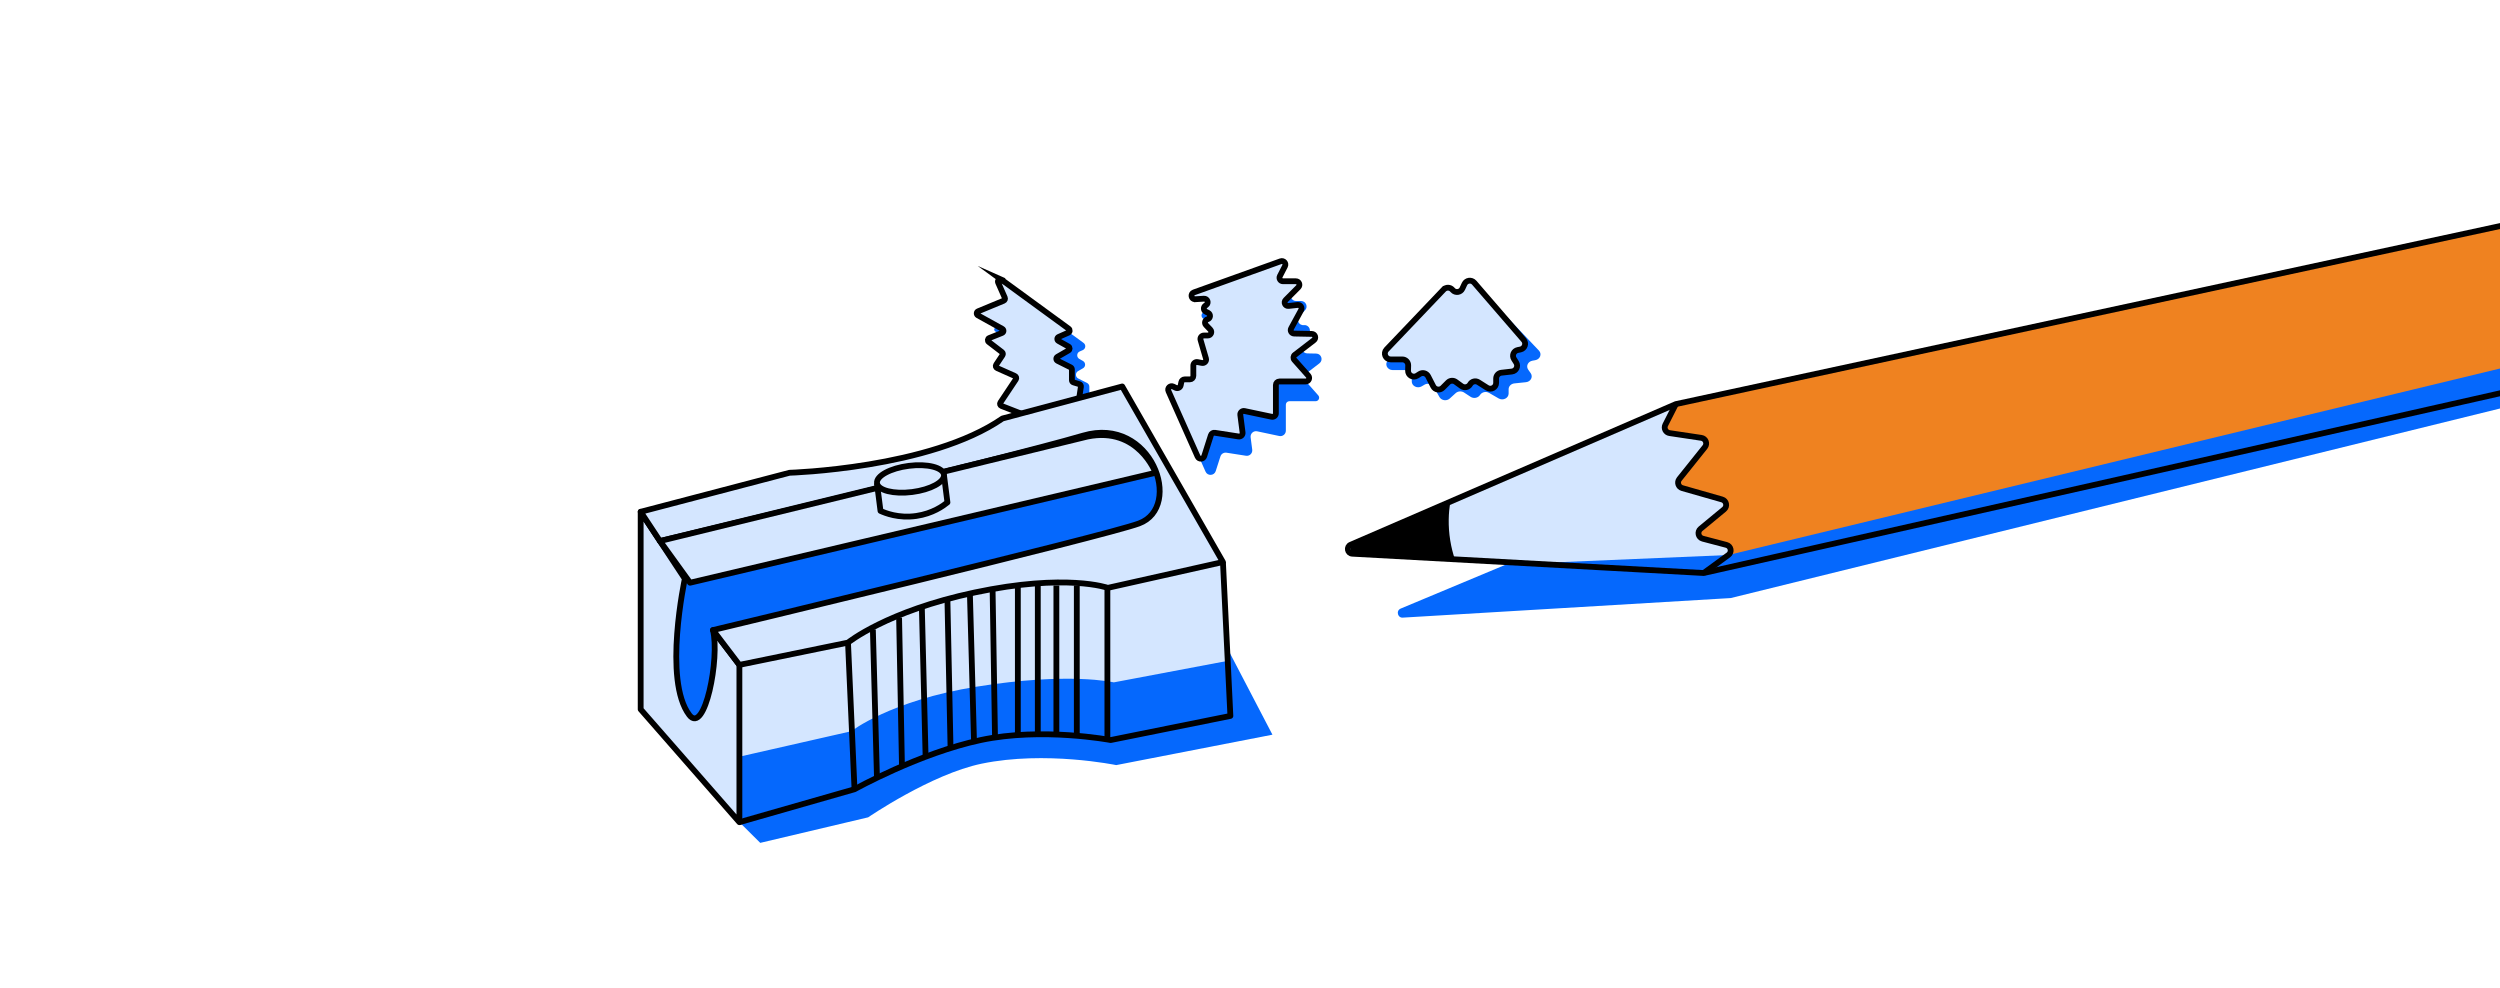 <?xml version="1.0" encoding="utf-8"?>
<svg xmlns="http://www.w3.org/2000/svg" id="Layer_1" viewBox="0 0 860 340">
  <g>
    <path d="M414.587,109.712l2.998-.184c1.199-.073,1.762,1.469,.783,2.178l-.318,.233c-.734,.526-.636,1.652,.171,2.056l.783,.392c.979,.489,.857,1.921-.196,2.227h0c-.857,.257-1.15,1.334-.526,1.983l1.493,1.567c.734,.771,.184,2.032-.869,2.032h-1.334c-.808,0-1.383,.771-1.15,1.542l1.86,6.376c.257,.869-.502,1.689-1.383,1.518l-1.53-.294c-.747-.147-1.432,.428-1.432,1.187v3.561c0,.661-.538,1.199-1.199,1.199h-1.762c-.575,0-1.065,.404-1.175,.967l-.22,1.089c-.159,.771-1.016,1.187-1.726,.832l-.832-.416c-1.016-.502-2.105,.538-1.64,1.567l9.326,20.927c.698,1.567,2.974,1.444,3.5-.196l1.615-5.042c.281-.881,1.163-1.42,2.068-1.285l6.731,1.052c1.236,.196,2.301-.857,2.142-2.093l-.551-4.247c-.159-1.273,.979-2.337,2.24-2.068l7.612,1.615c1.163,.245,2.264-.636,2.264-1.836v-8.934c0-.661,.538-1.199,1.199-1.199h9.044c1.04,0,1.591-1.224,.906-2.007l-4.32-4.871c-.722-.808-.6-2.068,.257-2.729l4.467-3.427c1.407-1.077,.673-3.317-1.101-3.353l-3.084-.061c-1.407-.025-2.276-1.53-1.603-2.766l2.289-4.21c.722-1.322-.343-2.925-1.848-2.754h0c-1.75,.196-2.778-1.934-1.53-3.182l1.909-1.909c1.175-1.175,.343-3.194-1.322-3.194h-1.726c-1.407,0-2.301-1.481-1.664-2.729l.489-.942c.783-1.505-.698-3.194-2.301-2.619l-28.27,10.146c-1.31,.465-.906,2.423,.477,2.337l-.012-.037Z" fill="#0568fd"/>
    <path d="M411.16,102.932l2.998-.184c1.199-.073,1.762,1.469,.783,2.178l-.318,.233c-.734,.526-.636,1.652,.171,2.056l.783,.392c.979,.489,.857,1.921-.196,2.227h0c-.857,.257-1.15,1.334-.526,1.983l1.493,1.567c.734,.771,.184,2.032-.869,2.032h-1.334c-.808,0-1.383,.771-1.15,1.542l1.86,6.376c.257,.869-.502,1.689-1.383,1.518l-1.53-.294c-.747-.147-1.432,.428-1.432,1.187v3.561c0,.661-.538,1.199-1.199,1.199h-1.762c-.575,0-1.065,.404-1.175,.967l-.22,1.089c-.159,.771-1.016,1.187-1.726,.832l-.832-.416c-1.016-.502-2.105,.538-1.64,1.567l10.035,22.531c.453,1.016,1.909,.93,2.252-.122l2.313-7.257c.184-.563,.747-.918,1.334-.82l8.175,1.273c.795,.122,1.481-.551,1.383-1.346l-.783-6.07c-.11-.82,.636-1.505,1.444-1.334l9.338,1.97c.747,.159,1.456-.416,1.456-1.175v-9.766c0-.661,.538-1.199,1.199-1.199h9.044c1.04,0,1.591-1.224,.906-2.007l-4.797-5.409c-.465-.526-.392-1.334,.171-1.75l6.548-5.03c.906-.698,.428-2.142-.71-2.166l-6.082-.122c-.906-.025-1.469-.991-1.028-1.775l3.427-6.29c.465-.857-.22-1.873-1.187-1.775l-3.145,.343c-1.126,.122-1.787-1.248-.979-2.044l4.369-4.394c.759-.759,.22-2.056-.857-2.056h-4.43c-.906,0-1.481-.955-1.077-1.762l1.762-3.427c.502-.967-.453-2.056-1.481-1.689l-29.874,10.721c-1.31,.465-.906,2.423,.477,2.337h0Z" fill="#d4e6ff" stroke="#000" stroke-miterlimit="10" stroke-width="2"/>
  </g>
  <g>
    <path d="M350.543,101.757c5.14,3.757,17.366,12.679,22.2,16.203,.906,.661,.747,2.032-.281,2.484l-1.04,.453c-1.089,.477-1.163,1.995-.122,2.582l1.236,.698c.979,.551,.991,1.958,.012,2.509l-1.701,.979c-.991,.575-.955,2.032,.073,2.546l3.023,1.518c.489,.245,.795,.747,.795,1.297v2.815c0,.636,.416,1.199,1.028,1.383l.967,.294c.685,.208,1.126,.881,1.016,1.603l-.6,4.051c-.135,.869,.551,1.664,1.432,1.664h0c1.334,0,1.958,1.652,.955,2.533l-1.322,1.163c-.538,.477-.208,1.359,.514,1.359h0c.783,0,1.077,1.028,.404,1.432l-18.125,11.21c-.587,.367-1.322-.159-1.163-.832l2.546-11.161c.086-.379-.11-.759-.477-.893l-11.406-4.455c-.465-.184-.636-.747-.367-1.15l5.336-8.004c.269-.404,.11-.942-.33-1.138l-6.131-2.729c-.441-.196-.6-.734-.33-1.138l2.191-3.304c.22-.343,.147-.795-.171-1.04l-4.577-3.512c-.477-.367-.379-1.114,.184-1.334l4.406-1.762c.612-.245,.661-1.077,.086-1.395l-8.396-4.651c-.563-.318-.526-1.15,.073-1.395l8.775-3.635c.404-.171,.587-.636,.416-1.028l-2.313-5.238c-.318-.722,.514-1.42,1.163-.942l.025-.037Z" fill="#0568fd"/>
    <path d="M344.51,96.213c5.519,4.026,19.19,14.013,23.143,16.889,.477,.355,.404,1.089-.147,1.334l-3.329,1.469c-.587,.257-.624,1.077-.061,1.383l3.439,1.921c.526,.294,.526,1.052,0,1.346l-3.794,2.191c-.538,.306-.514,1.089,.037,1.371l4.504,2.252c.257,.135,.428,.404,.428,.698v3.733c0,.343,.22,.649,.551,.747l1.995,.6c.367,.11,.6,.477,.551,.857l-.808,5.385c-.073,.465,.294,.893,.771,.893h2.546c.71,0,1.052,.881,.514,1.359l-2.656,2.337c-.538,.477-.208,1.359,.514,1.359h0c.783,0,1.077,1.028,.404,1.432l-18.125,11.21c-.587,.367-1.322-.159-1.163-.832l2.546-11.161c.086-.379-.11-.759-.477-.893l-11.406-4.455c-.465-.184-.636-.747-.367-1.15l5.336-8.004c.269-.404,.11-.942-.33-1.138l-6.131-2.729c-.441-.196-.6-.734-.33-1.138l2.191-3.304c.22-.343,.147-.795-.171-1.04l-4.577-3.512c-.477-.367-.379-1.114,.184-1.334l4.406-1.762c.612-.245,.661-1.077,.086-1.395l-8.396-4.651c-.563-.318-.526-1.15,.073-1.395l8.775-3.635c.404-.171,.587-.636,.416-1.028l-2.313-5.238c-.318-.722,.514-1.42,1.163-.942l.012-.025Z" fill="#d4e6ff" stroke="#000" stroke-miterlimit="10" stroke-width="2"/>
  </g>
  <path d="M400.953,158.91l-169.427,33.447-7.808,50.924,30.645,39.554,7.159,7.111,37.131-8.787s21.637-14.845,39.028-18.455c21.943-4.553,46.297,.489,46.297,.489l53.738-10.464-17.843-34.218-18.933-59.601" fill="#0568fd"/>
  <path d="M254.363,282.835l39.591-11.333s22.347-12.446,43.422-16.926c21.074-4.479,44.694,0,44.694,0l41.182-8.298-2.558-52.943-38.795,9.289s-23.779-5.984-45.649,0c-21.87,5.984-45.184,18.566-45.184,18.566l-36.715,7.527v54.118h.012Z" fill="#d4e6ff"/>
  <path d="M254.363,282.835l39.591-11.333s22.347-12.446,43.422-16.926c21.074-4.479,44.694,0,44.694,0l41.182-8.298-.918-18.945-39.199,7.404s-15.335-3.635-47.203,1.481c-29.715,4.773-43.067,15.322-43.067,15.322l-38.502,8.763v22.531Z" fill="#0568fd"/>
  <path d="M220.389,176.056l15.2,23.045s-7.563,34.891,1.53,46.861c5.324,7.013,10.537-19.63,8.139-29.213l9.093,11.969v54.118l-33.961-38.82v-67.959Z" fill="#d4e6ff" stroke="#000" stroke-linejoin="round" stroke-width="2"/>
  <path d="M245.257,216.749s134.683-32.297,146.542-36.678c15.482-5.715,4.247-37.094-19.177-30.229-28.87,8.457-145.599,36.274-145.599,36.274l-6.633-10.06,51.205-13.425s48.366-1.432,73.271-18.676l41.182-11.014,34.634,60.396-39.591,8.885s-14.209-5.103-45.808,1.591c-30.241,6.413-43.581,17.244-43.581,17.244l-37.351,7.661-9.093-11.969h0Z" fill="#d4e6ff" stroke="#000" stroke-linejoin="round" stroke-width="2"/>
  <path d="M237.376,200.459l160.138-37.829s-5.96-15.995-23.424-12.459l-147.055,35.944,10.354,14.343h-.012Z" fill="#d4e6ff" stroke="#000" stroke-linejoin="round" stroke-width="2"/>
  <path d="M520.142,193.337l-38.294,16.008c-1.762,.734-1.028,3.39,.869,3.108l112.641-6.719,270.785-66.723v-13.731l-346.002,68.057" fill="#0568fd"/>
  <path d="M866.143,76.436l-289.656,62.575-111.858,48.378c-1.554,.673-1.15,2.986,.551,3.084l120.89,6.645,280.074-63.211v-57.471h0Z" fill="#d4e6ff"/>
  <path d="M586.07,197.118l8.481-6.193c1.334-.967,.942-3.06-.661-3.476l-8.151-2.142c-1.542-.404-1.983-2.386-.747-3.402l8.102-6.694c1.212-1.004,.808-2.962-.71-3.39l-13.707-3.916c-1.346-.379-1.86-2.019-.991-3.108l8.812-11.014c.942-1.175,.257-2.937-1.236-3.158l-10.941-1.64c-1.322-.196-2.056-1.628-1.456-2.827l3.635-7.159,289.656-62.575v57.471l-280.074,63.211-.012,.012Z" fill="#ef8220"/>
  <path d="M498.847,172.984c-.514,3.317-.795,7.796,.037,12.948,.392,2.411,.955,4.553,1.579,6.413-11.455-.624-22.898-1.26-34.353-1.885-1.701-.098-2.105-2.411-.551-3.084l33.288-14.392h0Z"/>
  <path d="M301.676,166.217l1.212,9.534c1.591,.734,6.229,2.619,12.324,1.738,5.617-.808,9.313-3.512,10.709-4.651l-1.212-9.534" fill="#d4e6ff" stroke="#000" stroke-linejoin="round" stroke-width="2"/>
  <ellipse cx="313.205" cy="164.754" rx="11.602" ry="4.54" transform="translate(-18.201 40.612) rotate(-7.21)" fill="#d4e6ff" stroke="#000" stroke-linejoin="round" stroke-width="2"/>
  <path d="M254.363,282.835l39.591-11.333s22.347-12.446,43.422-16.926c21.074-4.479,44.694,0,44.694,0l41.182-8.298-2.558-52.943" fill="none" stroke="#000" stroke-linejoin="round" stroke-width="2"/>
  <line x1="291.714" y1="221.056" x2="293.954" y2="271.503" fill="none" stroke="#000" stroke-linejoin="round" stroke-width="2"/>
  <line x1="300.268" y1="216.553" x2="301.676" y2="267.55" fill="none" stroke="#000" stroke-linejoin="round" stroke-width="2"/>
  <line x1="309.288" y1="212.465" x2="310.267" y2="263.205" fill="none" stroke="#000" stroke-linejoin="round" stroke-width="2"/>
  <path d="M318.406,260.317l-1.285-51.144" fill="none" stroke="#000" stroke-linejoin="round" stroke-width="2"/>
  <line x1="326.985" y1="257.343" x2="325.908" y2="206.077" fill="none" stroke="#000" stroke-linejoin="round" stroke-width="2"/>
  <line x1="333.642" y1="204.18" x2="335.062" y2="255.103" fill="none" stroke="#000" stroke-linejoin="round" stroke-width="2"/>
  <line x1="341.45" y1="202.613" x2="342.283" y2="253.696" fill="none" stroke="#000" stroke-linejoin="round" stroke-width="2"/>
  <line x1="350.139" y1="201.389" x2="350.139" y2="252.729" fill="none" stroke="#000" stroke-linejoin="round" stroke-width="2"/>
  <line x1="357.005" y1="201.389" x2="357.005" y2="252.729" fill="none" stroke="#000" stroke-linejoin="round" stroke-width="2"/>
  <line x1="363.394" y1="201.389" x2="363.394" y2="252.729" fill="none" stroke="#000" stroke-linejoin="round" stroke-width="2"/>
  <line x1="370.418" y1="201.389" x2="370.418" y2="252.729" fill="none" stroke="#000" stroke-linejoin="round" stroke-width="2"/>
  <line x1="380.943" y1="202.491" x2="380.943" y2="253.831" fill="none" stroke="#000" stroke-linejoin="round" stroke-width="2"/>
  <polygon points="866.143 125.279 594.551 190.926 532.857 193.545 586.07 197.118 866.143 133.895 866.143 125.279" fill="#0568fd"/>
  <path d="M586.07,197.118l8.481-6.193c1.334-.967,.942-3.06-.661-3.476l-8.151-2.142c-1.542-.404-1.983-2.386-.747-3.402l8.102-6.694c1.212-1.004,.808-2.962-.71-3.39l-13.707-3.916c-1.346-.379-1.86-2.019-.991-3.108l8.812-11.014c.942-1.175,.257-2.937-1.236-3.158l-10.941-1.64c-1.322-.196-2.056-1.628-1.456-2.827l3.635-7.159" fill="none" stroke="#000" stroke-miterlimit="10" stroke-width="2"/>
  <path d="M866.143,76.436l-289.656,62.575-111.858,48.378c-1.554,.673-1.15,2.986,.551,3.084l120.89,6.645,280.074-63.211v-57.471h0Z" fill="none" stroke="#000" stroke-miterlimit="10" stroke-width="2"/>
  <g>
    <path d="M499.129,103.287l-21.625,20.622c-1.346,1.285-.343,3.402,1.603,3.402h4.381c1.248,0,2.252,.942,2.215,2.08l-.061,1.75c-.061,1.628,1.909,2.643,3.414,1.762l.979-.575c1.101-.649,2.57-.281,3.17,.771l1.97,3.488c.685,1.212,2.484,1.469,3.537,.502l2.044-1.86c.771-.698,1.995-.783,2.876-.208l2.252,1.481c1.077,.71,2.582,.404,3.243-.636h0c.624-1.004,2.056-1.334,3.121-.71l3.304,1.909c1.481,.857,3.414-.11,3.414-1.701v-1.469c0-1.028,.844-1.885,1.97-2.007l4.002-.416c1.628-.171,2.497-1.823,1.628-3.084l-.869-1.248c-.832-1.199-.086-2.778,1.444-3.06l1.004-.184c1.664-.306,2.35-2.13,1.248-3.292l-18.712-19.691c-1.052-1.101-3.011-.857-3.696,.465l-.808,1.579c-.673,1.322-2.619,1.579-3.684,.477l-.11-.11c-.857-.893-2.374-.918-3.268-.061l.012,.025Z" fill="#0568fd"/>
    <path d="M496.608,99.616l-19.655,20.622c-1.224,1.285-.318,3.402,1.456,3.402h3.99c1.138,0,2.056,.942,2.019,2.08l-.049,1.75c-.049,1.628,1.738,2.643,3.108,1.762l.893-.575c1.004-.649,2.337-.281,2.888,.771l1.787,3.488c.624,1.212,2.252,1.469,3.219,.502l1.86-1.86c.698-.698,1.811-.783,2.607-.208l2.044,1.481c.979,.71,2.35,.404,2.949-.636h0c.563-1.004,1.86-1.334,2.839-.71l3.011,1.909c1.346,.857,3.096-.11,3.096-1.701v-1.469c0-1.028,.771-1.885,1.787-2.007l3.635-.416c1.481-.171,2.276-1.823,1.481-3.084l-.783-1.248c-.759-1.199-.073-2.778,1.31-3.06l.918-.184c1.518-.306,2.142-2.13,1.126-3.292l-17.011-19.691c-.955-1.101-2.741-.857-3.353,.465l-.734,1.579c-.612,1.322-2.386,1.579-3.341,.477l-.098-.11c-.783-.893-2.154-.918-2.974-.061l-.025,.025Z" fill="#d4e6ff" stroke="#000" stroke-miterlimit="10" stroke-width="2"/>
  </g>
</svg>